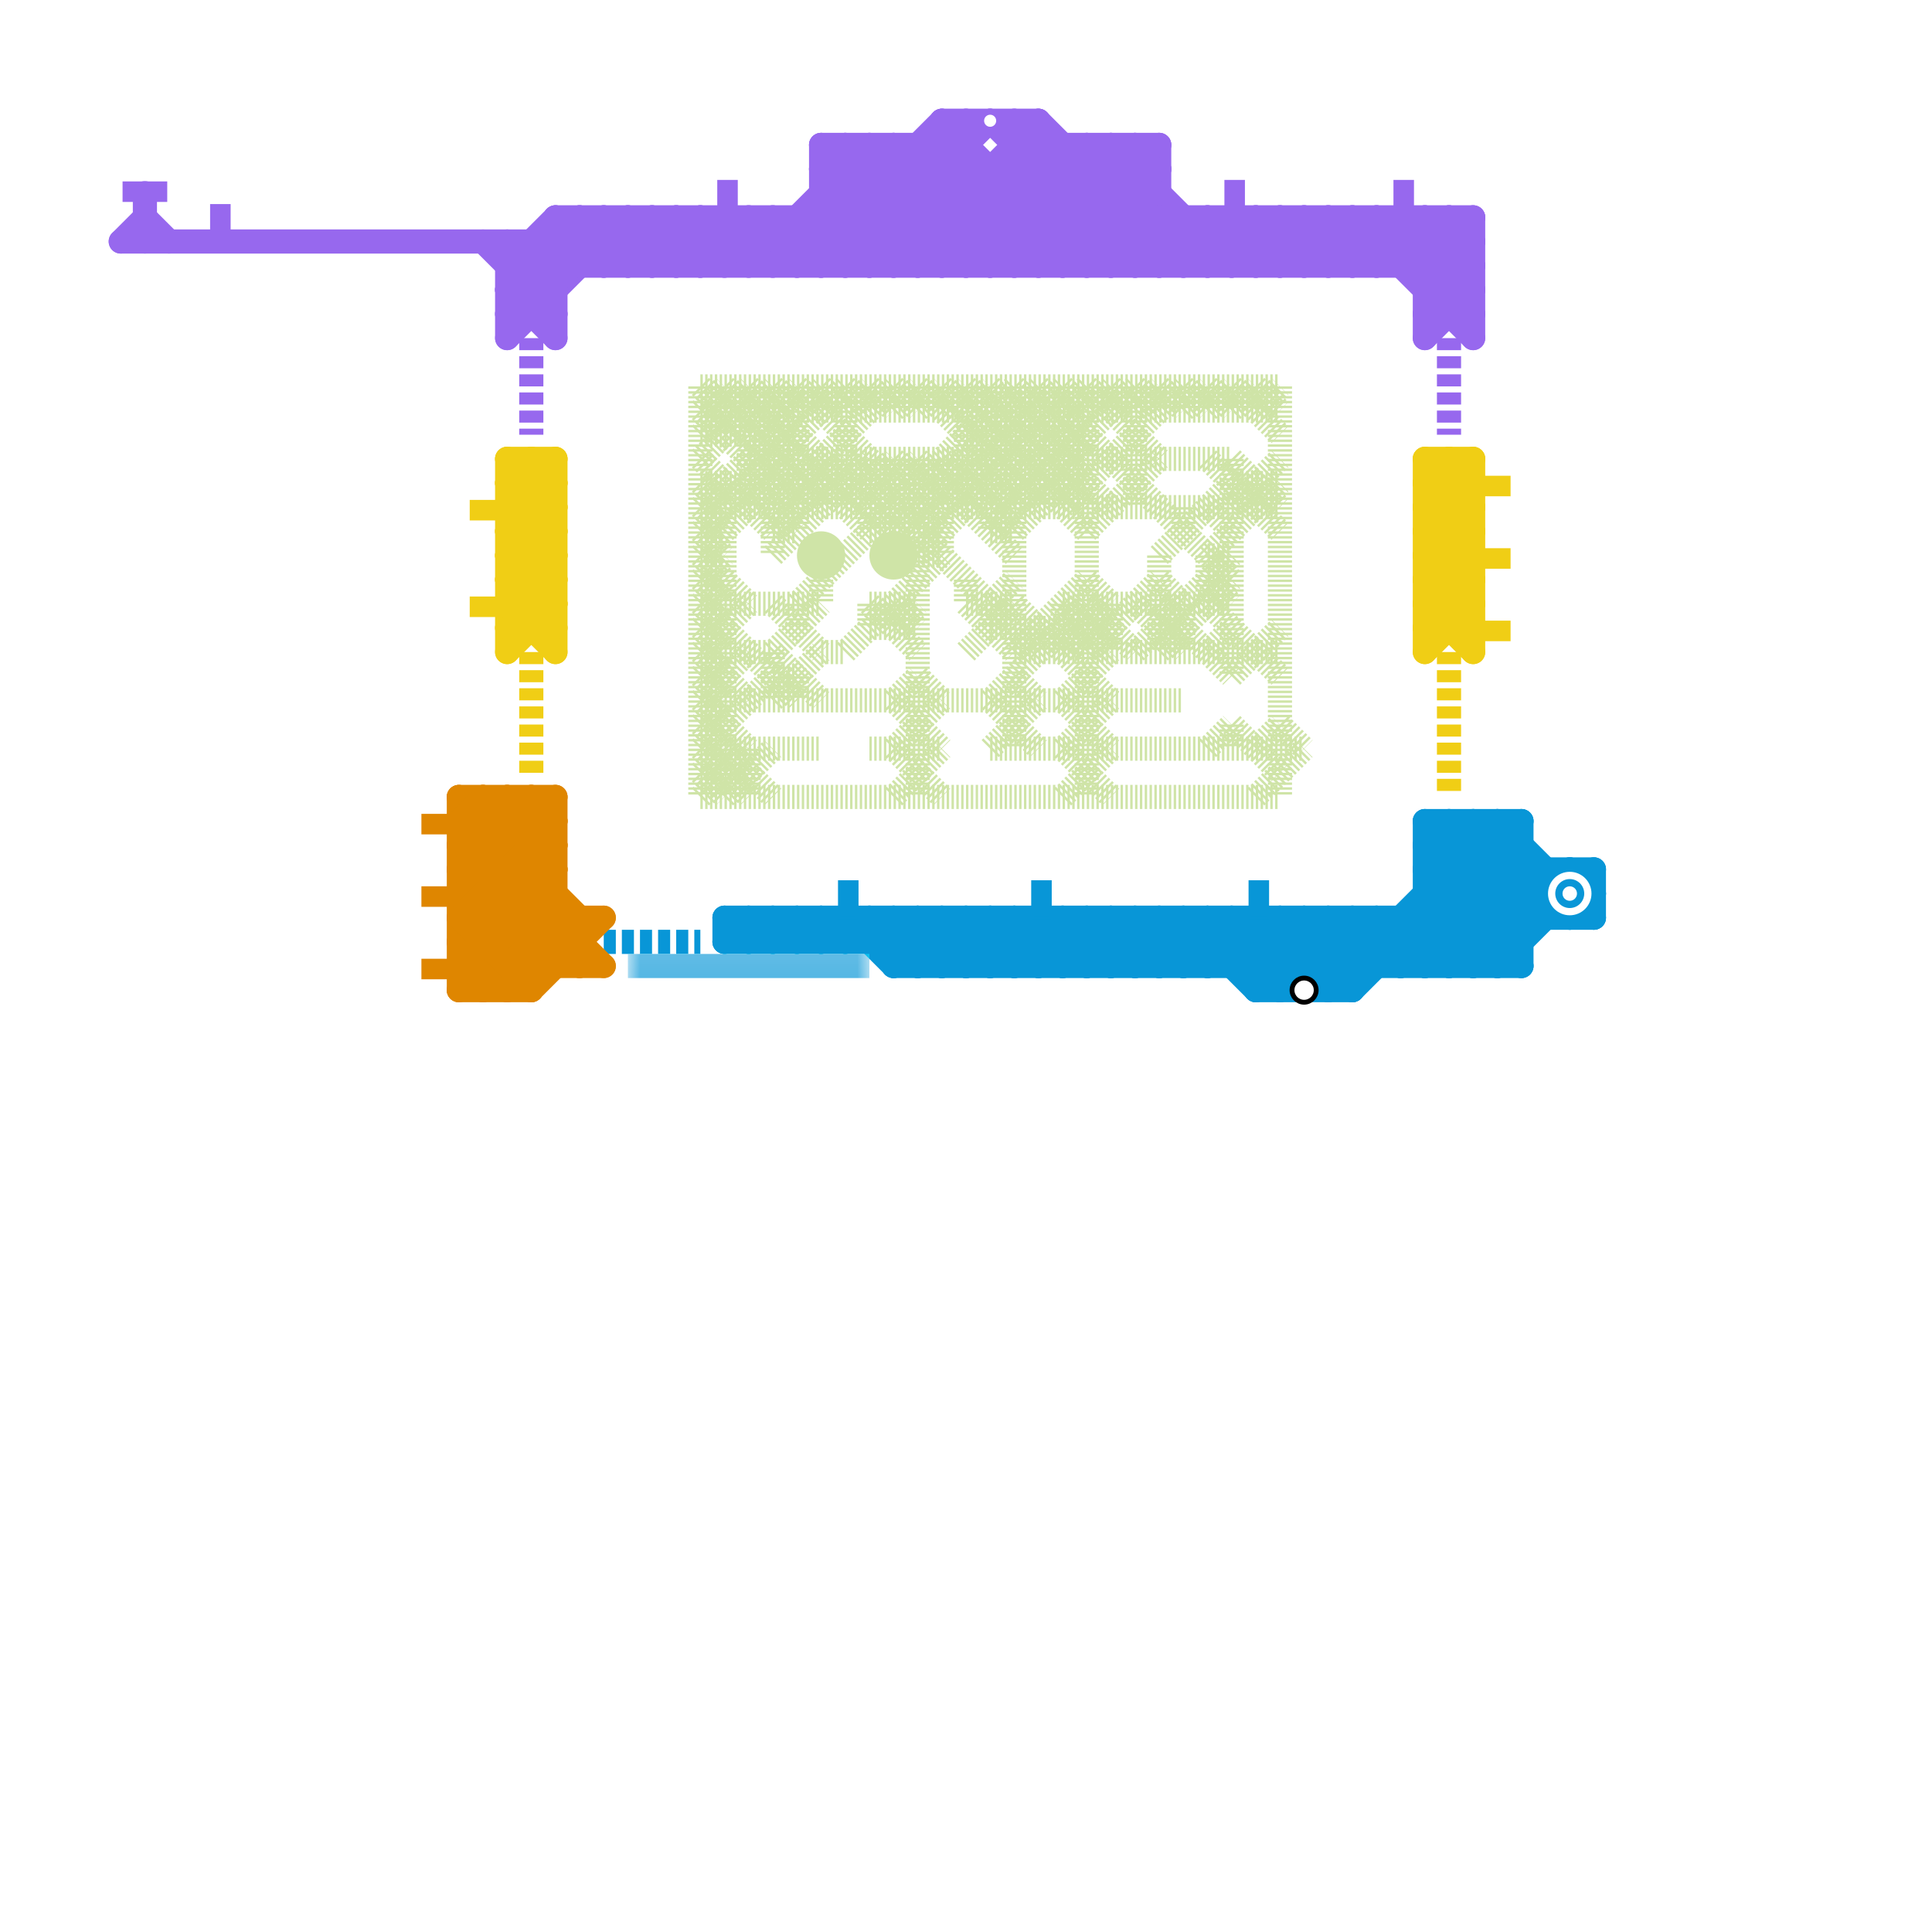 
<svg version="1.1" xmlns="http://www.w3.org/2000/svg" viewBox="0 0 80 80">
<style>text { font: 1px Helvetica; font-weight: 600; white-space: pre; dominant-baseline: central; } line { stroke-width: 1; fill: none; stroke-linecap: round; stroke-linejoin: round; } .c0 { stroke: #0896d7 } .c1 { stroke: #f0ce15 } .c2 { stroke: #9768ee } .c3 { stroke: #df8600 } .c4 { stroke: #cfe4a7 } .lco1 { stroke-width: 0.6; stroke-linecap: butt; }.w1 { stroke-width: 1; }.l12 { stroke-linecap: butt; }.l5 { stroke-dasharray: .1 .1; stroke-linecap: butt; }.l3 { stroke-dasharray: .5 .25; stroke-linecap: butt; }</style><style>.lxco { stroke: #000; stroke-width: 0.525; fill: #fff; stroke-linecap: square; } .lxci { stroke: #fff; stroke-width: 0.25; fill: #fff; stroke-linecap: square; } </style><defs><g id="l"><circle r="0.45" fill="#fff" stroke="#000" stroke-width="0.2"/></g><g id="ct-xf"><circle r="0.5" fill="#fff" stroke="#000" stroke-width="0.2"/></g><g id="ct"><circle r="0.5" fill="#fff" stroke="#000" stroke-width="0.1"/></g><g id="cmd-9768ee"><circle r="0.5" fill="#9768ee"/><circle r="0.25" fill="#fff"/></g><g id="clg-xf-0896d7"><circle r="1.2" fill="#0896d7"/><circle r="0.9" fill="#fff"/><circle r="0.6" fill="#0896d7"/><circle r="0.3" fill="#fff"/></g></defs><filter id="fco" filterUnits="userSpaceOnUse"><feBlend in="SourceGraphic" in2="SourceGraphic" mode="screen"/></filter><line class="c0 " x1="57" y1="38" x2="59" y2="40"/><line class="c0 " x1="34" y1="38" x2="34" y2="39"/><line class="c0 " x1="65" y1="36" x2="66" y2="37"/><line class="c0 " x1="37" y1="39" x2="38" y2="38"/><line class="c0 " x1="57" y1="38" x2="57" y2="40"/><line class="c0 " x1="61" y1="34" x2="61" y2="40"/><line class="c0 " x1="66" y1="36" x2="66" y2="38"/><line class="c0 " x1="37" y1="40" x2="39" y2="38"/><line class="c0 " x1="41" y1="38" x2="43" y2="40"/><line class="c0 " x1="36" y1="38" x2="36" y2="39"/><line class="c0 " x1="62" y1="34" x2="66" y2="38"/><line class="c0 " x1="45" y1="40" x2="47" y2="38"/><line class="c0 " x1="43" y1="38" x2="45" y2="40"/><line class="c0 " x1="55" y1="41" x2="62" y2="34"/><line class="c0 " x1="42" y1="38" x2="42" y2="40"/><line class="c0 " x1="43" y1="38" x2="43" y2="40"/><line class="c0 " x1="59" y1="35" x2="63" y2="39"/><line class="c0 " x1="39" y1="38" x2="39" y2="40"/><line class="c0 " x1="34" y1="38" x2="35" y2="39"/><line class="c0 " x1="44" y1="38" x2="44" y2="40"/><line class="c0 " x1="59" y1="38" x2="61" y2="40"/><line class="c0 " x1="30" y1="38" x2="31" y2="39"/><line class="c0 " x1="63" y1="34" x2="63" y2="40"/><line class="c0 " x1="43" y1="40" x2="45" y2="38"/><line class="c0 " x1="46" y1="38" x2="46" y2="40"/><line class="c0 " x1="35" y1="39" x2="36" y2="38"/><line class="c0 " x1="45" y1="38" x2="47" y2="40"/><line class="c0 " x1="50" y1="38" x2="53" y2="41"/><line class="c0 " x1="32" y1="38" x2="33" y2="39"/><line class="c0 " x1="41" y1="38" x2="41" y2="40"/><line class="c0 " x1="55" y1="38" x2="55" y2="41"/><line class="c0 " x1="32" y1="39" x2="33" y2="38"/><line class="c0 " x1="59" y1="36" x2="63" y2="40"/><line class="c0 " x1="59" y1="36" x2="66" y2="36"/><line class="c0 " x1="54" y1="38" x2="54" y2="41"/><line class="c0 " x1="30" y1="38" x2="66" y2="38"/><line class="c0 " x1="33" y1="38" x2="34" y2="39"/><line class="c0 " x1="65" y1="36" x2="65" y2="38"/><line class="c0 " x1="56" y1="41" x2="63" y2="34"/><line class="c0 " x1="56" y1="38" x2="58" y2="40"/><line class="c0 " x1="52" y1="41" x2="56" y2="41"/><line class="c0 " x1="62" y1="40" x2="66" y2="36"/><line class="c0 " x1="58" y1="38" x2="60" y2="40"/><line class="c0 " x1="37" y1="40" x2="63" y2="40"/><line class="c0 " x1="58" y1="38" x2="58" y2="40"/><line class="c0 " x1="62" y1="34" x2="62" y2="40"/><line class="c0 " x1="42" y1="38" x2="44" y2="40"/><line class="c0 " x1="47" y1="40" x2="49" y2="38"/><line class="c0 " x1="44" y1="40" x2="46" y2="38"/><line class="c0 " x1="61" y1="40" x2="65" y2="36"/><line class="c0 " x1="46" y1="40" x2="48" y2="38"/><line class="c0 " x1="35" y1="38" x2="37" y2="40"/><line class="c0 " x1="44" y1="38" x2="46" y2="40"/><line class="c0 " x1="39" y1="40" x2="41" y2="38"/><line class="c0 " x1="48" y1="40" x2="50" y2="38"/><line class="c0 " x1="53" y1="38" x2="53" y2="41"/><line class="c0 " x1="51" y1="38" x2="54" y2="41"/><line class="c0 " x1="38" y1="40" x2="40" y2="38"/><line class="c0 " x1="60" y1="34" x2="64" y2="38"/><line class="c0 " x1="36" y1="38" x2="38" y2="40"/><line class="c0 " x1="31" y1="39" x2="32" y2="38"/><line class="c0 " x1="59" y1="34" x2="63" y2="34"/><line class="c0 " x1="31" y1="38" x2="31" y2="39"/><line class="c0 " x1="52" y1="41" x2="55" y2="38"/><line class="c0 " x1="52" y1="38" x2="52" y2="41"/><line class="c0 " x1="49" y1="38" x2="52" y2="41"/><line class="c0 " x1="45" y1="38" x2="45" y2="40"/><line class="c0 " x1="37" y1="38" x2="37" y2="40"/><line class="c0 " x1="36" y1="39" x2="37" y2="38"/><line class="c0 " x1="49" y1="40" x2="51" y2="38"/><line class="c0 " x1="60" y1="40" x2="64" y2="36"/><line class="c0 " x1="47" y1="38" x2="47" y2="40"/><line class="c0 " x1="65" y1="38" x2="66" y2="37"/><line class="c0 " x1="33" y1="39" x2="34" y2="38"/><line class="c0 " x1="53" y1="41" x2="56" y2="38"/><line class="c0 " x1="37" y1="38" x2="39" y2="40"/><line class="c0 " x1="59" y1="40" x2="63" y2="36"/><line class="c0 " x1="59" y1="35" x2="60" y2="34"/><line class="c0 " x1="55" y1="38" x2="57" y2="40"/><line class="c0 " x1="47" y1="38" x2="49" y2="40"/><line class="c0 " x1="39" y1="38" x2="41" y2="40"/><line class="c0 " x1="64" y1="36" x2="64" y2="38"/><line class="c0 " x1="50" y1="40" x2="52" y2="38"/><line class="c0 " x1="58" y1="40" x2="63" y2="35"/><line class="c0 " x1="48" y1="38" x2="50" y2="40"/><line class="c0 " x1="51" y1="38" x2="51" y2="40"/><line class="c0 " x1="53" y1="38" x2="56" y2="41"/><line class="c0 " x1="48" y1="38" x2="48" y2="40"/><line class="c0 " x1="38" y1="38" x2="40" y2="40"/><line class="c0 " x1="52" y1="40" x2="54" y2="38"/><line class="c0 " x1="33" y1="38" x2="33" y2="39"/><line class="c0 " x1="50" y1="38" x2="50" y2="40"/><line class="c0 " x1="54" y1="41" x2="57" y2="38"/><line class="c0 " x1="30" y1="39" x2="31" y2="38"/><line class="c0 " x1="59" y1="37" x2="62" y2="40"/><line class="c0 " x1="35" y1="38" x2="35" y2="39"/><line class="c0 " x1="49" y1="38" x2="49" y2="40"/><line class="c0 " x1="30" y1="39" x2="63" y2="39"/><line class="c0 " x1="59" y1="37" x2="66" y2="37"/><line class="c0 " x1="60" y1="34" x2="60" y2="40"/><line class="c0 " x1="30" y1="38" x2="30" y2="39"/><line class="c0 " x1="59" y1="36" x2="61" y2="34"/><line class="c0 " x1="40" y1="40" x2="42" y2="38"/><line class="c0 " x1="51" y1="40" x2="53" y2="38"/><line class="c0 " x1="32" y1="38" x2="32" y2="39"/><line class="c0 " x1="41" y1="40" x2="43" y2="38"/><line class="c0 " x1="38" y1="38" x2="38" y2="40"/><line class="c0 " x1="52" y1="38" x2="55" y2="41"/><line class="c0 " x1="54" y1="38" x2="56" y2="40"/><line class="c0 " x1="34" y1="39" x2="35" y2="38"/><line class="c0 " x1="31" y1="38" x2="32" y2="39"/><line class="c0 " x1="40" y1="38" x2="40" y2="40"/><line class="c0 " x1="59" y1="34" x2="63" y2="38"/><line class="c0 " x1="59" y1="35" x2="63" y2="35"/><line class="c0 " x1="46" y1="38" x2="48" y2="40"/><line class="c0 " x1="42" y1="40" x2="44" y2="38"/><line class="c0 " x1="40" y1="38" x2="42" y2="40"/><line class="c0 " x1="61" y1="34" x2="65" y2="38"/><line class="c0 " x1="56" y1="38" x2="56" y2="41"/><line class="c0 " x1="59" y1="34" x2="59" y2="40"/><line class="c0 l3" x1="25" y1="39" x2="29" y2="39"/><mask id="k1-3-1" maskUnits="userSpaceOnUse"><line class="l12" x1="26" y1="40" x2="36" y2="40" stroke="#fff"/><line class="lco1" x1="26" y1="40" x2="36" y2="40" stroke="#000"/></mask><line class="c0 l12" x1="26" y1="40" x2="36" y2="40" filter="url(#fco)"/><line class="c0 l12" x1="26" y1="40" x2="36" y2="40" mask="url(#k1-3-1)"/><line class="c1 " x1="22" y1="19" x2="22" y2="26"/><line class="c1 " x1="60" y1="19" x2="60" y2="26"/><line class="c1 " x1="21" y1="24" x2="23" y2="22"/><line class="c1 " x1="59" y1="24" x2="61" y2="22"/><line class="c1 " x1="23" y1="19" x2="23" y2="27"/><line class="c1 " x1="21" y1="21" x2="23" y2="21"/><line class="c1 " x1="59" y1="21" x2="61" y2="19"/><line class="c1 " x1="59" y1="22" x2="61" y2="24"/><line class="c1 " x1="21" y1="23" x2="23" y2="23"/><line class="c1 " x1="59" y1="23" x2="61" y2="25"/><line class="c1 " x1="21" y1="25" x2="23" y2="27"/><line class="c1 " x1="21" y1="20" x2="23" y2="22"/><line class="c1 " x1="59" y1="20" x2="61" y2="22"/><line class="c1 " x1="59" y1="26" x2="61" y2="26"/><line class="c1 " x1="59" y1="25" x2="61" y2="27"/><line class="c1 " x1="21" y1="22" x2="23" y2="22"/><line class="c1 " x1="59" y1="22" x2="61" y2="20"/><line class="c1 " x1="21" y1="24" x2="23" y2="24"/><line class="c1 " x1="59" y1="24" x2="61" y2="24"/><line class="c1 " x1="21" y1="21" x2="23" y2="23"/><line class="c1 " x1="59" y1="21" x2="61" y2="21"/><line class="c1 " x1="59" y1="23" x2="61" y2="21"/><line class="c1 " x1="21" y1="23" x2="23" y2="25"/><line class="c1 " x1="21" y1="25" x2="23" y2="23"/><line class="c1 " x1="60" y1="19" x2="61" y2="20"/><line class="c1 " x1="21" y1="26" x2="23" y2="24"/><line class="c1 " x1="59" y1="19" x2="61" y2="21"/><line class="c1 " x1="22" y1="19" x2="23" y2="20"/><line class="c1 " x1="59" y1="20" x2="60" y2="19"/><line class="c1 " x1="21" y1="19" x2="23" y2="19"/><line class="c1 " x1="59" y1="19" x2="61" y2="19"/><line class="c1 " x1="59" y1="25" x2="61" y2="23"/><line class="c1 " x1="21" y1="20" x2="22" y2="19"/><line class="c1 " x1="21" y1="21" x2="23" y2="19"/><line class="c1 " x1="59" y1="22" x2="61" y2="22"/><line class="c1 " x1="21" y1="22" x2="23" y2="24"/><line class="c1 " x1="21" y1="23" x2="23" y2="21"/><line class="c1 " x1="21" y1="24" x2="23" y2="26"/><line class="c1 " x1="59" y1="24" x2="61" y2="26"/><line class="c1 " x1="21" y1="19" x2="21" y2="27"/><line class="c1 " x1="59" y1="19" x2="59" y2="27"/><line class="c1 " x1="21" y1="27" x2="23" y2="25"/><line class="c1 " x1="59" y1="23" x2="61" y2="23"/><line class="c1 " x1="59" y1="27" x2="61" y2="25"/><line class="c1 " x1="21" y1="25" x2="23" y2="25"/><line class="c1 " x1="21" y1="26" x2="23" y2="26"/><line class="c1 " x1="59" y1="21" x2="61" y2="23"/><line class="c1 " x1="21" y1="20" x2="23" y2="20"/><line class="c1 " x1="59" y1="20" x2="61" y2="20"/><line class="c1 " x1="59" y1="26" x2="61" y2="24"/><line class="c1 " x1="61" y1="19" x2="61" y2="27"/><line class="c1 " x1="21" y1="19" x2="23" y2="21"/><line class="c1 " x1="59" y1="25" x2="61" y2="25"/><line class="c1 " x1="21" y1="22" x2="23" y2="20"/><line class="c1 l3" x1="22" y1="27" x2="22" y2="32"/><line class="c1 l3" x1="60" y1="27" x2="60" y2="33"/><line class="c2 " x1="54" y1="9" x2="54" y2="11"/><line class="c2 " x1="32" y1="9" x2="32" y2="11"/><line class="c2 " x1="21" y1="14" x2="26" y2="9"/><line class="c2 " x1="49" y1="11" x2="51" y2="9"/><line class="c2 " x1="46" y1="6" x2="51" y2="11"/><line class="c2 " x1="21" y1="13" x2="23" y2="13"/><line class="c2 " x1="5" y1="10" x2="6" y2="9"/><line class="c2 " x1="34" y1="8" x2="48" y2="8"/><line class="c2 " x1="35" y1="6" x2="35" y2="11"/><line class="c2 " x1="56" y1="9" x2="56" y2="11"/><line class="c2 " x1="24" y1="9" x2="24" y2="11"/><line class="c2 " x1="42" y1="7" x2="46" y2="11"/><line class="c2 " x1="23" y1="9" x2="23" y2="14"/><line class="c2 " x1="59" y1="11" x2="61" y2="9"/><line class="c2 " x1="39" y1="11" x2="44" y2="6"/><line class="c2 " x1="41" y1="5" x2="47" y2="11"/><line class="c2 " x1="34" y1="7" x2="35" y2="6"/><line class="c2 " x1="39" y1="5" x2="39" y2="11"/><line class="c2 " x1="47" y1="11" x2="49" y2="9"/><line class="c2 " x1="50" y1="9" x2="50" y2="11"/><line class="c2 " x1="38" y1="11" x2="43" y2="6"/><line class="c2 " x1="43" y1="5" x2="49" y2="11"/><line class="c2 " x1="32" y1="10" x2="61" y2="10"/><line class="c2 " x1="35" y1="6" x2="40" y2="11"/><line class="c2 " x1="23" y1="9" x2="61" y2="9"/><line class="c2 " x1="49" y1="9" x2="49" y2="11"/><line class="c2 " x1="40" y1="5" x2="40" y2="11"/><line class="c2 " x1="27" y1="9" x2="29" y2="11"/><line class="c2 " x1="32" y1="11" x2="37" y2="6"/><line class="c2 " x1="60" y1="9" x2="60" y2="13"/><line class="c2 " x1="5" y1="10" x2="30" y2="10"/><line class="c2 " x1="28" y1="9" x2="28" y2="11"/><line class="c2 " x1="53" y1="9" x2="55" y2="11"/><line class="c2 " x1="43" y1="11" x2="48" y2="6"/><line class="c2 " x1="39" y1="6" x2="44" y2="11"/><line class="c2 " x1="21" y1="11" x2="23" y2="9"/><line class="c2 " x1="28" y1="9" x2="30" y2="11"/><line class="c2 " x1="38" y1="6" x2="38" y2="11"/><line class="c2 " x1="51" y1="11" x2="53" y2="9"/><line class="c2 " x1="55" y1="9" x2="57" y2="11"/><line class="c2 " x1="21" y1="11" x2="61" y2="11"/><line class="c2 " x1="42" y1="11" x2="47" y2="6"/><line class="c2 " x1="26" y1="11" x2="28" y2="9"/><line class="c2 " x1="21" y1="13" x2="25" y2="9"/><line class="c2 " x1="34" y1="11" x2="40" y2="5"/><line class="c2 " x1="50" y1="11" x2="52" y2="9"/><line class="c2 " x1="42" y1="5" x2="42" y2="11"/><line class="c2 " x1="51" y1="9" x2="51" y2="11"/><line class="c2 " x1="37" y1="6" x2="37" y2="11"/><line class="c2 " x1="29" y1="9" x2="31" y2="11"/><line class="c2 " x1="23" y1="9" x2="25" y2="11"/><line class="c2 " x1="52" y1="11" x2="54" y2="9"/><line class="c2 " x1="27" y1="11" x2="29" y2="9"/><line class="c2 " x1="31" y1="9" x2="33" y2="11"/><line class="c2 " x1="44" y1="6" x2="44" y2="11"/><line class="c2 " x1="34" y1="6" x2="34" y2="11"/><line class="c2 " x1="27" y1="9" x2="27" y2="11"/><line class="c2 " x1="41" y1="7" x2="41" y2="11"/><line class="c2 " x1="53" y1="11" x2="55" y2="9"/><line class="c2 " x1="28" y1="11" x2="30" y2="9"/><line class="c2 " x1="26" y1="9" x2="28" y2="11"/><line class="c2 " x1="25" y1="9" x2="25" y2="11"/><line class="c2 " x1="6" y1="8" x2="6" y2="10"/><line class="c2 " x1="22" y1="10" x2="22" y2="13"/><line class="c2 " x1="25" y1="11" x2="27" y2="9"/><line class="c2 " x1="47" y1="6" x2="48" y2="7"/><line class="c2 " x1="55" y1="11" x2="57" y2="9"/><line class="c2 " x1="59" y1="13" x2="61" y2="11"/><line class="c2 " x1="42" y1="6" x2="48" y2="6"/><line class="c2 " x1="53" y1="9" x2="53" y2="11"/><line class="c2 " x1="40" y1="11" x2="45" y2="6"/><line class="c2 " x1="25" y1="9" x2="27" y2="11"/><line class="c2 " x1="54" y1="11" x2="56" y2="9"/><line class="c2 " x1="52" y1="9" x2="54" y2="11"/><line class="c2 " x1="55" y1="9" x2="55" y2="11"/><line class="c2 " x1="60" y1="9" x2="61" y2="10"/><line class="c2 " x1="33" y1="9" x2="35" y2="11"/><line class="c2 " x1="46" y1="6" x2="46" y2="11"/><line class="c2 " x1="52" y1="9" x2="52" y2="11"/><line class="c2 " x1="43" y1="5" x2="43" y2="11"/><line class="c2 " x1="56" y1="11" x2="58" y2="9"/><line class="c2 " x1="57" y1="9" x2="61" y2="13"/><line class="c2 " x1="29" y1="9" x2="29" y2="11"/><line class="c2 " x1="48" y1="6" x2="48" y2="11"/><line class="c2 " x1="59" y1="9" x2="59" y2="14"/><line class="c2 " x1="23" y1="10" x2="24" y2="11"/><line class="c2 " x1="45" y1="6" x2="50" y2="11"/><line class="c2 " x1="33" y1="11" x2="39" y2="5"/><line class="c2 " x1="59" y1="12" x2="61" y2="10"/><line class="c2 " x1="34" y1="6" x2="40" y2="6"/><line class="c2 " x1="58" y1="11" x2="60" y2="9"/><line class="c2 " x1="59" y1="14" x2="61" y2="12"/><line class="c2 " x1="39" y1="5" x2="43" y2="5"/><line class="c2 " x1="34" y1="7" x2="38" y2="11"/><line class="c2 " x1="39" y1="5" x2="45" y2="11"/><line class="c2 " x1="21" y1="12" x2="24" y2="9"/><line class="c2 " x1="54" y1="9" x2="56" y2="11"/><line class="c2 " x1="26" y1="9" x2="26" y2="11"/><line class="c2 " x1="57" y1="9" x2="57" y2="11"/><line class="c2 " x1="61" y1="9" x2="61" y2="14"/><line class="c2 " x1="59" y1="12" x2="61" y2="12"/><line class="c2 " x1="38" y1="6" x2="43" y2="11"/><line class="c2 " x1="36" y1="11" x2="40" y2="7"/><line class="c2 " x1="45" y1="11" x2="48" y2="8"/><line class="c2 " x1="32" y1="9" x2="34" y2="11"/><line class="c2 " x1="36" y1="6" x2="36" y2="11"/><line class="c2 " x1="44" y1="11" x2="48" y2="7"/><line class="c2 " x1="45" y1="6" x2="45" y2="11"/><line class="c2 " x1="31" y1="11" x2="36" y2="6"/><line class="c2 " x1="58" y1="9" x2="58" y2="11"/><line class="c2 " x1="34" y1="8" x2="37" y2="11"/><line class="c2 " x1="37" y1="6" x2="42" y2="11"/><line class="c2 " x1="33" y1="9" x2="33" y2="11"/><line class="c2 " x1="47" y1="6" x2="47" y2="11"/><line class="c2 " x1="24" y1="9" x2="26" y2="11"/><line class="c2 " x1="29" y1="11" x2="31" y2="9"/><line class="c2 " x1="21" y1="12" x2="23" y2="12"/><line class="c2 " x1="22" y1="10" x2="23" y2="11"/><line class="c2 " x1="34" y1="7" x2="48" y2="7"/><line class="c2 " x1="20" y1="10" x2="23" y2="13"/><line class="c2 " x1="37" y1="11" x2="43" y2="5"/><line class="c2 " x1="51" y1="9" x2="53" y2="11"/><line class="c2 " x1="59" y1="13" x2="61" y2="13"/><line class="c2 " x1="34" y1="6" x2="39" y2="11"/><line class="c2 " x1="6" y1="9" x2="7" y2="10"/><line class="c2 " x1="46" y1="11" x2="48" y2="9"/><line class="c2 " x1="50" y1="9" x2="52" y2="11"/><line class="c2 " x1="59" y1="9" x2="61" y2="11"/><line class="c2 " x1="21" y1="10" x2="23" y2="12"/><line class="c2 " x1="21" y1="12" x2="23" y2="14"/><line class="c2 " x1="36" y1="6" x2="41" y2="11"/><line class="c2 " x1="30" y1="9" x2="30" y2="11"/><line class="c2 " x1="34" y1="9" x2="36" y2="11"/><line class="c2 " x1="42" y1="5" x2="48" y2="11"/><line class="c2 " x1="58" y1="9" x2="61" y2="12"/><line class="c2 " x1="48" y1="11" x2="50" y2="9"/><line class="c2 " x1="57" y1="11" x2="59" y2="9"/><line class="c2 " x1="21" y1="10" x2="21" y2="14"/><line class="c2 " x1="56" y1="9" x2="61" y2="14"/><line class="c2 " x1="41" y1="11" x2="46" y2="6"/><line class="c2 " x1="35" y1="11" x2="41" y2="5"/><line class="c2 l3" x1="22" y1="14" x2="22" y2="18"/><line class="c2 l3" x1="60" y1="14" x2="60" y2="18"/><circle cx="31" cy="10" r="1" fill="#9768ee" /><line class="c3 " x1="21" y1="33" x2="21" y2="41"/><line class="c3 " x1="19" y1="39" x2="21" y2="41"/><line class="c3 " x1="19" y1="37" x2="23" y2="33"/><line class="c3 " x1="21" y1="33" x2="23" y2="35"/><line class="c3 " x1="19" y1="39" x2="23" y2="35"/><line class="c3 " x1="19" y1="33" x2="24" y2="38"/><line class="c3 " x1="19" y1="37" x2="22" y2="40"/><line class="c3 " x1="19" y1="34" x2="23" y2="34"/><line class="c3 " x1="19" y1="35" x2="21" y2="33"/><line class="c3 " x1="19" y1="34" x2="25" y2="40"/><line class="c3 " x1="19" y1="33" x2="23" y2="33"/><line class="c3 " x1="19" y1="41" x2="23" y2="37"/><line class="c3 " x1="19" y1="41" x2="22" y2="41"/><line class="c3 " x1="19" y1="39" x2="24" y2="39"/><line class="c3 " x1="24" y1="38" x2="24" y2="40"/><line class="c3 " x1="19" y1="33" x2="19" y2="41"/><line class="c3 " x1="19" y1="36" x2="22" y2="33"/><line class="c3 " x1="19" y1="40" x2="20" y2="41"/><line class="c3 " x1="20" y1="41" x2="23" y2="38"/><line class="c3 " x1="19" y1="35" x2="24" y2="40"/><line class="c3 " x1="19" y1="38" x2="25" y2="38"/><line class="c3 " x1="19" y1="36" x2="23" y2="40"/><line class="c3 " x1="19" y1="40" x2="25" y2="40"/><line class="c3 " x1="19" y1="35" x2="23" y2="35"/><line class="c3 " x1="22" y1="33" x2="23" y2="34"/><line class="c3 " x1="19" y1="37" x2="23" y2="37"/><line class="c3 " x1="19" y1="34" x2="20" y2="33"/><line class="c3 " x1="22" y1="41" x2="25" y2="38"/><line class="c3 " x1="20" y1="33" x2="20" y2="41"/><line class="c3 " x1="19" y1="38" x2="23" y2="34"/><line class="c3 " x1="19" y1="38" x2="22" y2="41"/><line class="c3 " x1="19" y1="40" x2="23" y2="36"/><line class="c3 " x1="21" y1="41" x2="24" y2="38"/><line class="c3 " x1="22" y1="33" x2="22" y2="41"/><line class="c3 " x1="23" y1="33" x2="23" y2="40"/><line class="c3 " x1="19" y1="36" x2="23" y2="36"/><line class="c3 " x1="20" y1="33" x2="23" y2="36"/><circle cx="34" cy="23" r="1" fill="#cfe4a7" /><circle cx="37" cy="23" r="1" fill="#cfe4a7" /><line class="c4 l5" x1="51" y1="21" x2="53" y2="19"/><line class="c4 l5" x1="40" y1="25" x2="42" y2="25"/><line class="c4 l5" x1="29" y1="27" x2="31" y2="25"/><line class="c4 l5" x1="33" y1="25" x2="42" y2="16"/><line class="c4 l5" x1="32" y1="29" x2="34" y2="27"/><line class="c4 l5" x1="42" y1="22" x2="45" y2="19"/><line class="c4 l5" x1="36" y1="16" x2="37" y2="17"/><line class="c4 l5" x1="41" y1="31" x2="43" y2="29"/><line class="c4 l5" x1="41" y1="25" x2="42" y2="24"/><line class="c4 l5" x1="29" y1="29" x2="31" y2="31"/><line class="c4 l5" x1="39" y1="19" x2="39" y2="23"/><line class="c4 l5" x1="29" y1="31" x2="31" y2="33"/><line class="c4 l5" x1="37" y1="25" x2="38" y2="26"/><line class="c4 l5" x1="34" y1="24" x2="34" y2="25"/><line class="c4 l5" x1="37" y1="31" x2="39" y2="33"/><line class="c4 l5" x1="46" y1="16" x2="46" y2="17"/><line class="c4 l5" x1="51" y1="19" x2="51" y2="28"/><line class="c4 l5" x1="35" y1="27" x2="39" y2="23"/><line class="c4 l5" x1="40" y1="25" x2="42" y2="27"/><line class="c4 l5" x1="36" y1="21" x2="38" y2="19"/><line class="c4 l5" x1="50" y1="24" x2="51" y2="25"/><line class="c4 l5" x1="44" y1="26" x2="45" y2="27"/><line class="c4 l5" x1="40" y1="19" x2="42" y2="21"/><line class="c4 l5" x1="31" y1="19" x2="51" y2="19"/><line class="c4 l5" x1="50" y1="23" x2="51" y2="23"/><line class="c4 l5" x1="29" y1="28" x2="30" y2="27"/><line class="c4 l5" x1="29" y1="26" x2="30" y2="26"/><line class="c4 l5" x1="37" y1="22" x2="43" y2="16"/><line class="c4 l5" x1="50" y1="23" x2="53" y2="20"/><line class="c4 l5" x1="39" y1="16" x2="39" y2="17"/><line class="c4 l5" x1="41" y1="31" x2="54" y2="31"/><line class="c4 l5" x1="53" y1="30" x2="54" y2="31"/><line class="c4 l5" x1="30" y1="16" x2="30" y2="18"/><line class="c4 l5" x1="48" y1="16" x2="48" y2="17"/><line class="c4 l5" x1="29" y1="25" x2="30" y2="24"/><line class="c4 l5" x1="29" y1="21" x2="34" y2="16"/><line class="c4 l5" x1="30" y1="16" x2="36" y2="22"/><line class="c4 l5" x1="32" y1="25" x2="34" y2="27"/><line class="c4 l5" x1="31" y1="20" x2="33" y2="22"/><line class="c4 l5" x1="29" y1="25" x2="33" y2="29"/><line class="c4 l5" x1="41" y1="16" x2="46" y2="21"/><line class="c4 l5" x1="29" y1="24" x2="30" y2="24"/><line class="c4 l5" x1="29" y1="32" x2="30" y2="31"/><line class="c4 l5" x1="29" y1="22" x2="30" y2="23"/><line class="c4 l5" x1="35" y1="17" x2="36" y2="16"/><line class="c4 l5" x1="29" y1="18" x2="33" y2="18"/><line class="c4 l5" x1="36" y1="22" x2="39" y2="22"/><line class="c4 l5" x1="51" y1="19" x2="53" y2="21"/><line class="c4 l5" x1="44" y1="21" x2="49" y2="16"/><line class="c4 l5" x1="44" y1="31" x2="46" y2="29"/><line class="c4 l5" x1="36" y1="25" x2="36" y2="26"/><line class="c4 l5" x1="29" y1="19" x2="32" y2="16"/><line class="c4 l5" x1="29" y1="17" x2="53" y2="17"/><line class="c4 l5" x1="50" y1="17" x2="51" y2="16"/><line class="c4 l5" x1="47" y1="27" x2="51" y2="23"/><line class="c4 l5" x1="29" y1="28" x2="30" y2="29"/><line class="c4 l5" x1="50" y1="27" x2="51" y2="26"/><line class="c4 l5" x1="41" y1="29" x2="43" y2="31"/><line class="c4 l5" x1="36" y1="31" x2="39" y2="31"/><line class="c4 l5" x1="48" y1="25" x2="51" y2="28"/><line class="c4 l5" x1="45" y1="16" x2="48" y2="19"/><line class="c4 l5" x1="46" y1="16" x2="47" y2="17"/><line class="c4 l5" x1="44" y1="16" x2="44" y2="21"/><line class="c4 l5" x1="42" y1="27" x2="45" y2="24"/><line class="c4 l5" x1="42" y1="16" x2="45" y2="19"/><line class="c4 l5" x1="51" y1="20" x2="53" y2="20"/><line class="c4 l5" x1="31" y1="16" x2="31" y2="21"/><line class="c4 l5" x1="49" y1="16" x2="50" y2="17"/><line class="c4 l5" x1="29" y1="32" x2="30" y2="33"/><line class="c4 l5" x1="44" y1="25" x2="44" y2="27"/><line class="c4 l5" x1="30" y1="20" x2="30" y2="33"/><line class="c4 l5" x1="40" y1="24" x2="40" y2="25"/><line class="c4 l5" x1="29" y1="33" x2="31" y2="31"/><line class="c4 l5" x1="36" y1="19" x2="36" y2="22"/><line class="c4 l5" x1="32" y1="27" x2="34" y2="25"/><line class="c4 l5" x1="35" y1="19" x2="43" y2="27"/><line class="c4 l5" x1="34" y1="27" x2="35" y2="27"/><line class="c4 l5" x1="51" y1="30" x2="51" y2="31"/><line class="c4 l5" x1="41" y1="21" x2="46" y2="16"/><line class="c4 l5" x1="50" y1="16" x2="50" y2="17"/><line class="c4 l5" x1="47" y1="17" x2="48" y2="16"/><line class="c4 l5" x1="34" y1="16" x2="34" y2="17"/><line class="c4 l5" x1="41" y1="26" x2="46" y2="26"/><line class="c4 l5" x1="32" y1="23" x2="36" y2="19"/><line class="c4 l5" x1="37" y1="17" x2="38" y2="16"/><line class="c4 l5" x1="48" y1="27" x2="51" y2="24"/><line class="c4 l5" x1="46" y1="25" x2="46" y2="27"/><line class="c4 l5" x1="52" y1="16" x2="52" y2="17"/><line class="c4 l5" x1="43" y1="26" x2="43" y2="27"/><line class="c4 l5" x1="37" y1="19" x2="39" y2="21"/><line class="c4 l5" x1="29" y1="30" x2="30" y2="29"/><line class="c4 l5" x1="40" y1="27" x2="42" y2="25"/><line class="c4 l5" x1="36" y1="16" x2="36" y2="17"/><line class="c4 l5" x1="29" y1="16" x2="53" y2="16"/><line class="c4 l5" x1="29" y1="25" x2="34" y2="25"/><line class="c4 l5" x1="31" y1="18" x2="33" y2="16"/><line class="c4 l5" x1="43" y1="16" x2="43" y2="21"/><line class="c4 l5" x1="50" y1="25" x2="53" y2="28"/><line class="c4 l5" x1="38" y1="16" x2="43" y2="21"/><line class="c4 l5" x1="36" y1="26" x2="38" y2="26"/><line class="c4 l5" x1="41" y1="16" x2="41" y2="22"/><line class="c4 l5" x1="32" y1="27" x2="32" y2="29"/><line class="c4 l5" x1="42" y1="28" x2="43" y2="29"/><line class="c4 l5" x1="45" y1="22" x2="48" y2="19"/><line class="c4 l5" x1="51" y1="17" x2="52" y2="16"/><line class="c4 l5" x1="40" y1="16" x2="45" y2="21"/><line class="c4 l5" x1="37" y1="16" x2="37" y2="17"/><line class="c4 l5" x1="44" y1="16" x2="45" y2="17"/><line class="c4 l5" x1="32" y1="22" x2="35" y2="19"/><line class="c4 l5" x1="44" y1="29" x2="46" y2="27"/><line class="c4 l5" x1="35" y1="16" x2="35" y2="21"/><line class="c4 l5" x1="37" y1="26" x2="38" y2="25"/><line class="c4 l5" x1="29" y1="19" x2="32" y2="22"/><line class="c4 l5" x1="34" y1="16" x2="35" y2="17"/><line class="c4 l5" x1="48" y1="23" x2="48" y2="27"/><line class="c4 l5" x1="29" y1="27" x2="31" y2="29"/><line class="c4 l5" x1="29" y1="22" x2="35" y2="16"/><line class="c4 l5" x1="49" y1="17" x2="50" y2="16"/><line class="c4 l5" x1="38" y1="22" x2="44" y2="16"/><line class="c4 l5" x1="37" y1="29" x2="39" y2="31"/><line class="c4 l5" x1="29" y1="29" x2="49" y2="29"/><line class="c4 l5" x1="33" y1="25" x2="33" y2="26"/><line class="c4 l5" x1="29" y1="24" x2="30" y2="23"/><line class="c4 l5" x1="30" y1="33" x2="32" y2="31"/><line class="c4 l5" x1="32" y1="28" x2="33" y2="28"/><line class="c4 l5" x1="44" y1="33" x2="46" y2="31"/><line class="c4 l5" x1="31" y1="16" x2="38" y2="23"/><line class="c4 l5" x1="51" y1="16" x2="51" y2="17"/><line class="c4 l5" x1="38" y1="19" x2="38" y2="33"/><line class="c4 l5" x1="32" y1="21" x2="37" y2="16"/><line class="c4 l5" x1="49" y1="21" x2="49" y2="22"/><line class="c4 l5" x1="45" y1="24" x2="46" y2="25"/><line class="c4 l5" x1="48" y1="16" x2="49" y2="17"/><line class="c4 l5" x1="29" y1="30" x2="32" y2="33"/><line class="c4 l5" x1="29" y1="21" x2="53" y2="21"/><line class="c4 l5" x1="44" y1="25" x2="46" y2="27"/><line class="c4 l5" x1="34" y1="19" x2="34" y2="21"/><line class="c4 l5" x1="29" y1="24" x2="30" y2="25"/><line class="c4 l5" x1="32" y1="16" x2="33" y2="17"/><line class="c4 l5" x1="40" y1="18" x2="45" y2="18"/><line class="c4 l5" x1="38" y1="28" x2="39" y2="29"/><line class="c4 l5" x1="29" y1="21" x2="30" y2="22"/><line class="c4 l5" x1="44" y1="29" x2="46" y2="31"/><line class="c4 l5" x1="49" y1="16" x2="49" y2="17"/><line class="c4 l5" x1="44" y1="31" x2="46" y2="33"/><line class="c4 l5" x1="47" y1="16" x2="47" y2="21"/><line class="c4 l5" x1="53" y1="16" x2="53" y2="33"/><line class="c4 l5" x1="45" y1="27" x2="48" y2="24"/><line class="c4 l5" x1="37" y1="29" x2="38" y2="28"/><line class="c4 l5" x1="29" y1="16" x2="34" y2="21"/><line class="c4 l5" x1="29" y1="29" x2="31" y2="27"/><line class="c4 l5" x1="39" y1="17" x2="40" y2="16"/><line class="c4 l5" x1="44" y1="25" x2="51" y2="25"/><line class="c4 l5" x1="45" y1="25" x2="47" y2="27"/><line class="c4 l5" x1="37" y1="25" x2="37" y2="26"/><line class="c4 l5" x1="29" y1="31" x2="34" y2="31"/><line class="c4 l5" x1="41" y1="22" x2="42" y2="22"/><line class="c4 l5" x1="32" y1="16" x2="32" y2="23"/><line class="c4 l5" x1="38" y1="17" x2="39" y2="16"/><line class="c4 l5" x1="45" y1="16" x2="45" y2="33"/><line class="c4 l5" x1="35" y1="16" x2="36" y2="17"/><line class="c4 l5" x1="50" y1="24" x2="51" y2="24"/><line class="c4 l5" x1="47" y1="25" x2="49" y2="27"/><line class="c4 l5" x1="29" y1="23" x2="31" y2="25"/><line class="c4 l5" x1="51" y1="16" x2="53" y2="18"/><line class="c4 l5" x1="48" y1="23" x2="51" y2="20"/><line class="c4 l5" x1="37" y1="19" x2="37" y2="22"/><line class="c4 l5" x1="29" y1="16" x2="29" y2="33"/><line class="c4 l5" x1="32" y1="27" x2="34" y2="29"/><line class="c4 l5" x1="29" y1="26" x2="30" y2="25"/><line class="c4 l5" x1="40" y1="17" x2="41" y2="16"/><line class="c4 l5" x1="38" y1="23" x2="39" y2="23"/><line class="c4 l5" x1="41" y1="25" x2="41" y2="26"/><line class="c4 l5" x1="43" y1="16" x2="51" y2="24"/><line class="c4 l5" x1="50" y1="19" x2="53" y2="22"/><line class="c4 l5" x1="52" y1="16" x2="53" y2="17"/><line class="c4 l5" x1="29" y1="30" x2="30" y2="30"/><line class="c4 l5" x1="35" y1="21" x2="37" y2="19"/><line class="c4 l5" x1="29" y1="22" x2="30" y2="22"/><line class="c4 l5" x1="38" y1="16" x2="38" y2="17"/><line class="c4 l5" x1="29" y1="18" x2="31" y2="16"/><line class="c4 l5" x1="42" y1="25" x2="46" y2="29"/><line class="c4 l5" x1="50" y1="23" x2="50" y2="25"/><line class="c4 l5" x1="29" y1="28" x2="30" y2="28"/><line class="c4 l5" x1="39" y1="19" x2="42" y2="22"/><line class="c4 l5" x1="29" y1="26" x2="30" y2="27"/><line class="c4 l5" x1="33" y1="16" x2="33" y2="22"/><line class="c4 l5" x1="42" y1="27" x2="53" y2="27"/><line class="c4 l5" x1="44" y1="27" x2="46" y2="25"/><line class="c4 l5" x1="36" y1="25" x2="38" y2="25"/><line class="c4 l5" x1="39" y1="16" x2="45" y2="22"/><line class="c4 l5" x1="47" y1="16" x2="48" y2="17"/><line class="c4 l5" x1="42" y1="16" x2="42" y2="31"/><line class="c4 l5" x1="51" y1="28" x2="53" y2="26"/><line class="c4 l5" x1="50" y1="31" x2="51" y2="30"/><line class="c4 l5" x1="52" y1="33" x2="54" y2="31"/><line class="c4 l5" x1="29" y1="20" x2="45" y2="20"/><line class="c4 l5" x1="37" y1="16" x2="38" y2="17"/><line class="c4 l5" x1="49" y1="25" x2="49" y2="27"/><line class="c4 l5" x1="52" y1="17" x2="53" y2="16"/><line class="c4 l5" x1="41" y1="22" x2="47" y2="16"/><line class="c4 l5" x1="29" y1="33" x2="53" y2="33"/><line class="c4 l5" x1="38" y1="23" x2="45" y2="16"/><line class="c4 l5" x1="29" y1="31" x2="32" y2="28"/><line class="c4 l5" x1="52" y1="31" x2="53" y2="30"/><line class="c4 l5" x1="29" y1="17" x2="30" y2="16"/><line class="c4 l5" x1="48" y1="26" x2="49" y2="26"/><line class="c4 l5" x1="29" y1="17" x2="33" y2="21"/><line class="c4 l5" x1="36" y1="25" x2="38" y2="27"/><line class="c4 l5" x1="50" y1="21" x2="51" y2="22"/><line class="c4 l5" x1="38" y1="19" x2="42" y2="23"/><line class="c4 l5" x1="29" y1="32" x2="31" y2="32"/><line class="c4 l5" x1="33" y1="16" x2="39" y2="22"/><line class="c4 l5" x1="37" y1="31" x2="39" y2="29"/><line class="c4 l5" x1="32" y1="22" x2="33" y2="22"/><line class="c4 l5" x1="29" y1="23" x2="30" y2="23"/><line class="c4 l5" x1="37" y1="33" x2="39" y2="31"/><line class="c4 l5" x1="29" y1="23" x2="33" y2="19"/><line class="c4 l5" x1="48" y1="24" x2="49" y2="25"/><line class="c4 l5" x1="29" y1="20" x2="30" y2="21"/><line class="c4 l5" x1="52" y1="20" x2="52" y2="21"/><line class="c4 l5" x1="50" y1="16" x2="51" y2="17"/><line class="c4 l5" x1="31" y1="31" x2="31" y2="33"/><line class="c4 l5" x1="33" y1="28" x2="33" y2="29"/><line class="c4 l5" x1="40" y1="16" x2="40" y2="21"/><line class="c4 l5" x1="29" y1="27" x2="32" y2="27"/><line class="c4 l5" x1="41" y1="29" x2="45" y2="25"/><line class="c4 l5" x1="51" y1="30" x2="53" y2="32"/>

<rect x="5.125" y="7.562" width="1.75" height="0.75" fill="#9768ee" stroke="#9768ee" stroke-width="0.1"/><rect x="8.75" y="8.5" width="0.75" height="1.5" fill="#9768ee" stroke="#9768ee" stroke-width="0.1"/><rect x="17.5" y="33.75" width="1.5" height="0.75" fill="#df8600" stroke="#df8600" stroke-width="0.1"/><rect x="17.5" y="36.75" width="1.5" height="0.75" fill="#df8600" stroke="#df8600" stroke-width="0.1"/><rect x="17.5" y="39.75" width="1.5" height="0.75" fill="#df8600" stroke="#df8600" stroke-width="0.1"/><rect x="19.5" y="20.75" width="1.5" height="0.75" fill="#f0ce15" stroke="#f0ce15" stroke-width="0.1"/><rect x="19.5" y="24.75" width="1.5" height="0.75" fill="#f0ce15" stroke="#f0ce15" stroke-width="0.1"/><rect x="29.75" y="7.5" width="0.75" height="1.5" fill="#9768ee" stroke="#9768ee" stroke-width="0.1"/><rect x="34.75" y="36.5" width="0.75" height="1.5" fill="#0896d7" stroke="#0896d7" stroke-width="0.1"/><use x="41" y="5" href="#cmd-9768ee"/><rect x="42.75" y="36.5" width="0.75" height="1.5" fill="#0896d7" stroke="#0896d7" stroke-width="0.1"/><rect x="50.75" y="7.5" width="0.75" height="1.5" fill="#9768ee" stroke="#9768ee" stroke-width="0.1"/><rect x="51.75" y="36.5" width="0.75" height="1.5" fill="#0896d7" stroke="#0896d7" stroke-width="0.1"/><use x="54" y="41" href="#ct-xf"/><rect x="57.75" y="7.5" width="0.75" height="1.5" fill="#9768ee" stroke="#9768ee" stroke-width="0.1"/><rect x="61" y="19.75" width="1.5" height="0.75" fill="#f0ce15" stroke="#f0ce15" stroke-width="0.1"/><rect x="61" y="22.75" width="1.5" height="0.75" fill="#f0ce15" stroke="#f0ce15" stroke-width="0.1"/><rect x="61" y="25.75" width="1.5" height="0.75" fill="#f0ce15" stroke="#f0ce15" stroke-width="0.1"/><use x="65" y="37" href="#clg-xf-0896d7"/>
</svg>

